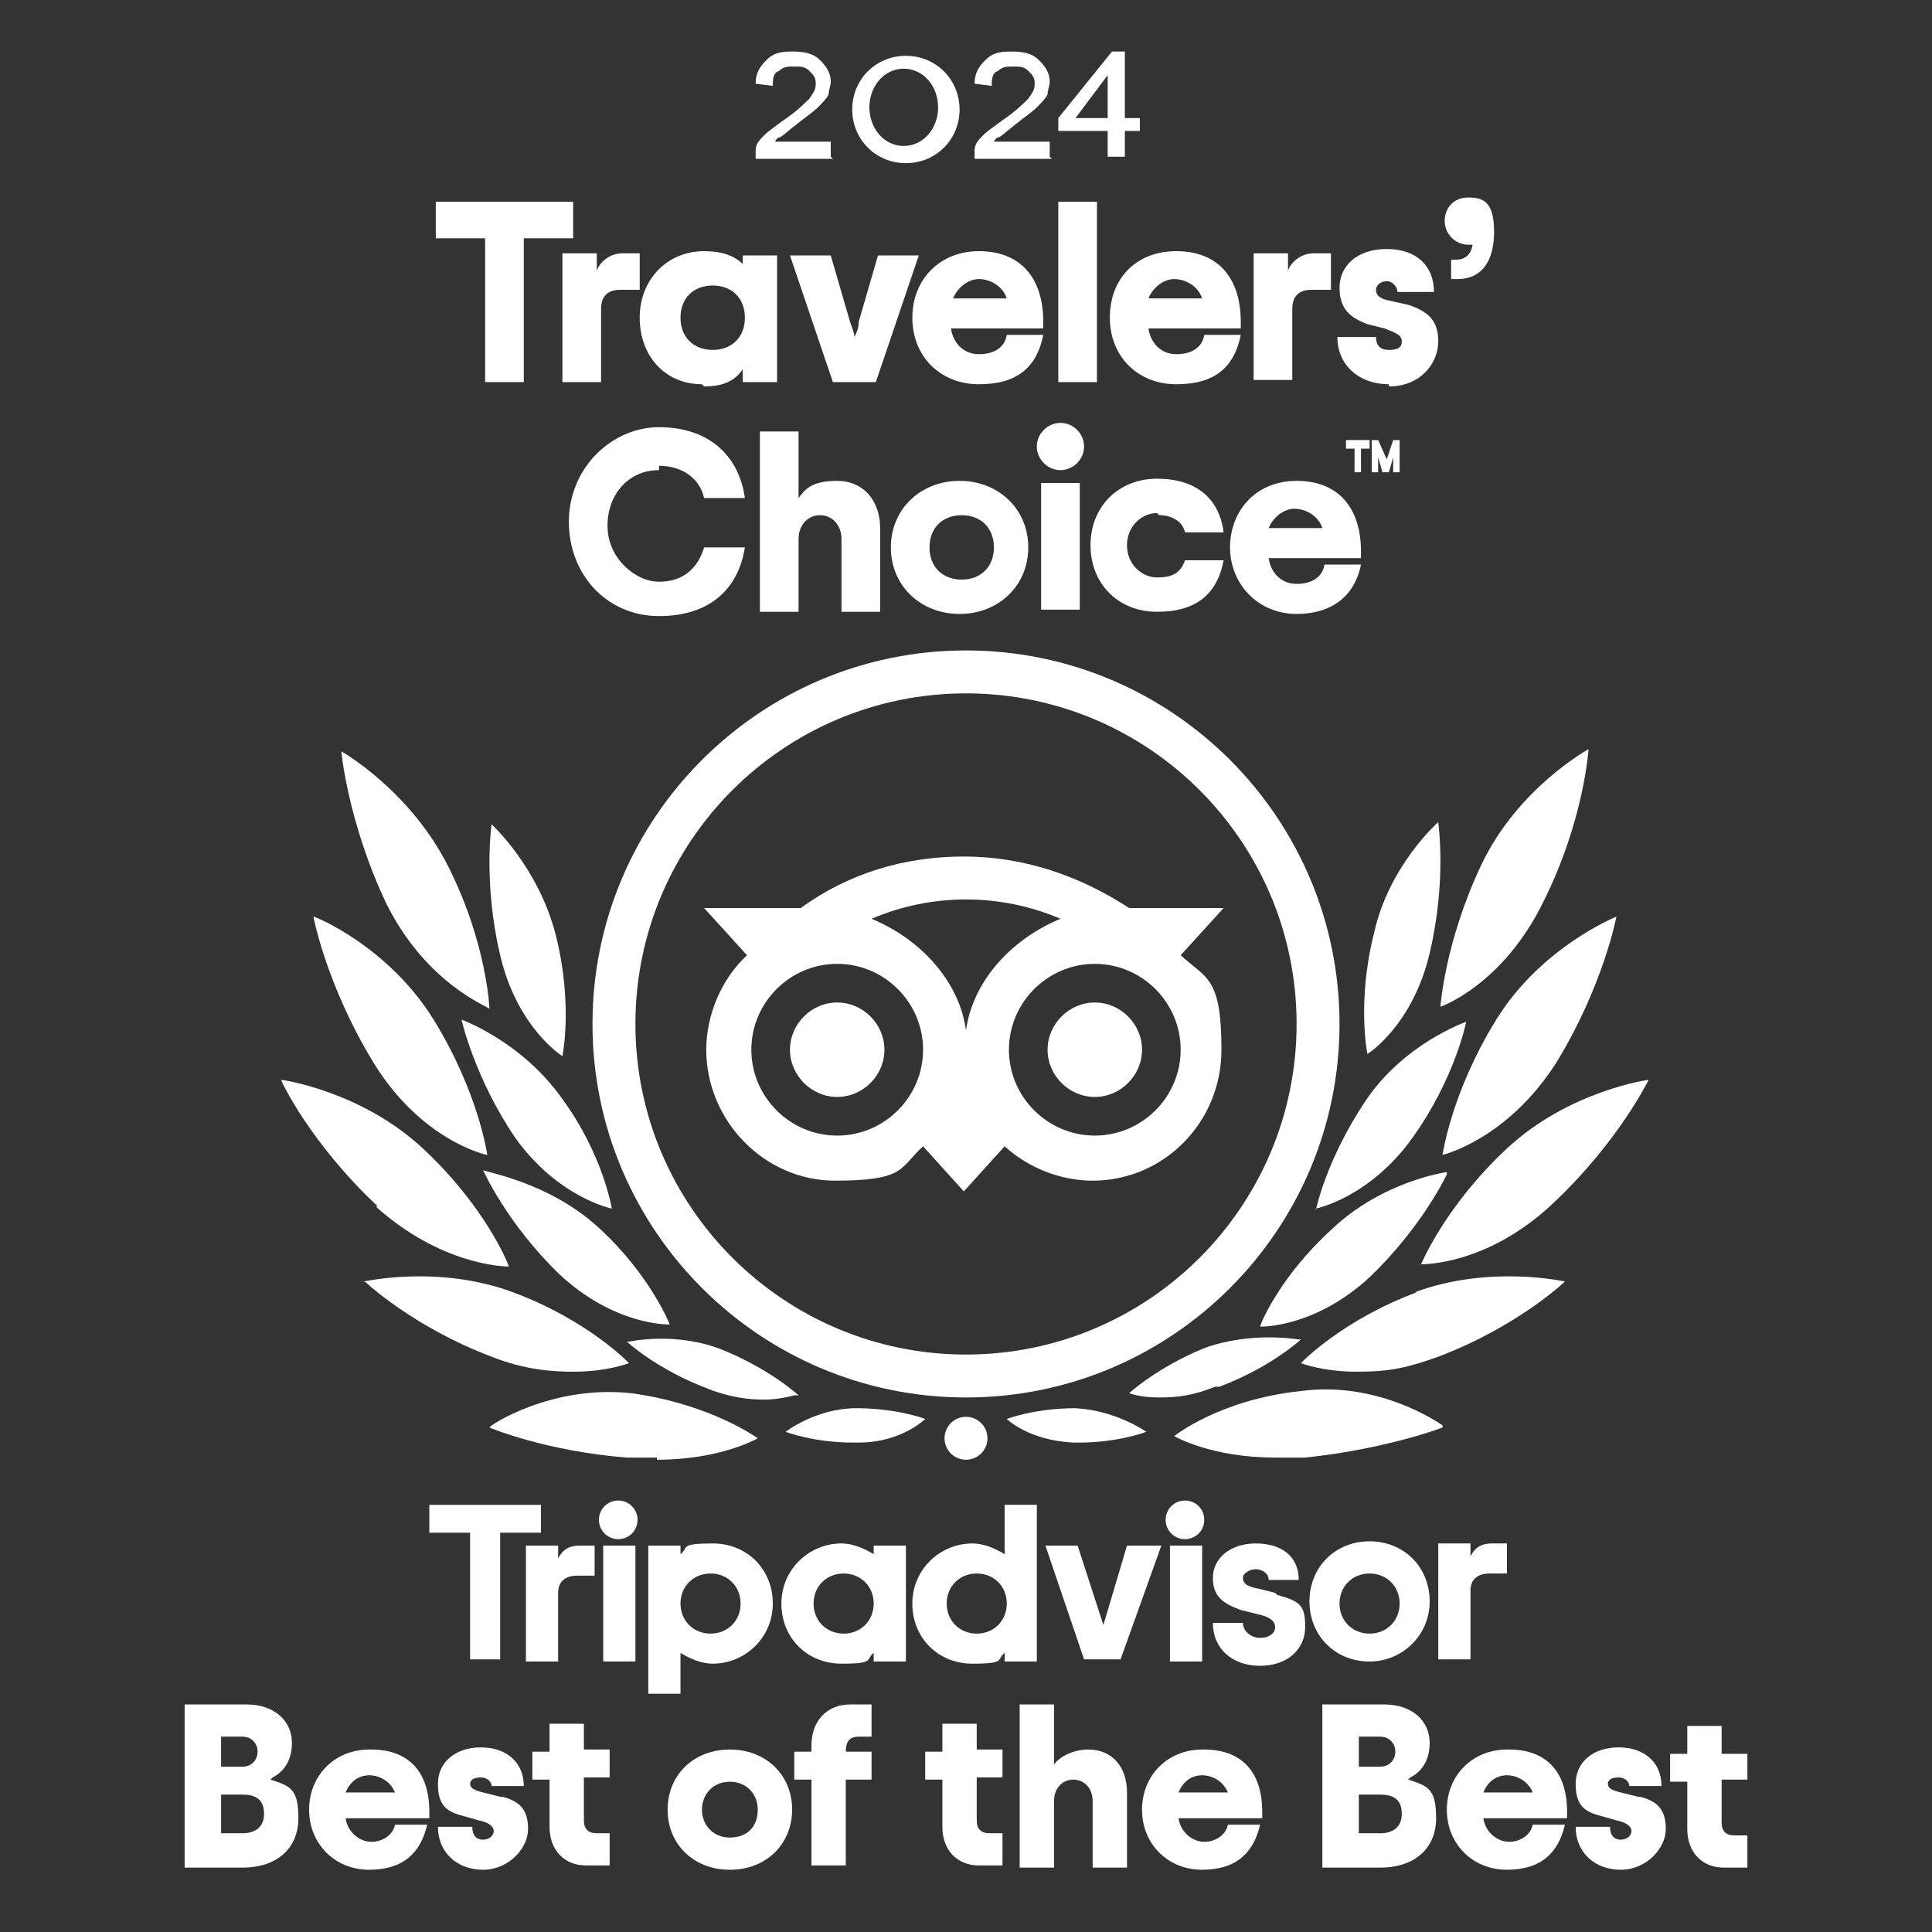 <?xml version="1.0" encoding="UTF-8"?>
<svg id="Layer_1" xmlns="http://www.w3.org/2000/svg" version="1.1" viewBox="0 0 90 90">
  <rect x="0" y="0" width="90" height="90" fill="#333333" stroke="none"/>
  <!-- Generator: Adobe Illustrator 29.5.1, SVG Export Plug-In . SVG Version: 2.1.0 Build 141)  -->
  <defs>
    <style>
      .st0 {
        fill: #fff;
      }
    </style>
  </defs>
  <path class="st0" d="M42.2,7.6c1.4,0,2.5-1.1,2.5-2.5s-1.1-2.5-2.5-2.5-2.5,1.1-2.5,2.5,1.1,2.5,2.5,2.5ZM40.5,5c0-1,.7-1.8,1.6-1.8s1.6.8,1.6,1.8-.7,1.8-1.6,1.8-1.6-.8-1.6-1.8Z"/>
  <path class="st0" d="M62.4,47.7c0-9.6-7.8-17.4-17.4-17.4s-17.4,7.8-17.4,17.4,7.8,17.4,17.4,17.4,17.4-7.8,17.4-17.4h0ZM60.4,47.7c0,8.5-6.9,15.4-15.4,15.4s-15.4-6.9-15.4-15.4,6.9-15.4,15.4-15.4,15.4,6.9,15.4,15.4Z"/>
  <path class="st0" d="M51,51.1c1.2,0,2.2-1,2.2-2.2s-1-2.2-2.2-2.2-2.2,1-2.2,2.2,1,2.2,2.2,2.2Z"/>
  <path class="st0" d="M39,46.7c-1.2,0-2.2,1-2.2,2.2s1,2.2,2.2,2.2,2.2-1,2.2-2.2-1-2.2-2.2-2.2Z"/>
  <path class="st0" d="M52.6,42.3c-2.3-1.5-4.9-2.4-7.7-2.4s-5.4.8-7.6,2.4h-4.5l2,2.2c-1.2,1.1-1.9,2.8-1.9,4.4,0,3.3,2.7,6.1,6,6.1s3-.6,4.1-1.6l1.9,2.1,1.9-2.1c1.1,1,2.6,1.6,4.1,1.6,3.3,0,6-2.7,6-6.1s-.7-3.3-1.9-4.4l2-2.2h-4.5ZM43,48.9c0,2.2-1.8,4-4,4s-4-1.8-4-4,1.8-4,4-4,4,1.8,4,4ZM40.6,42.8c1.4-.6,2.9-.9,4.4-.9s3,.3,4.4.9c-2.4,1-4.1,3-4.4,5.2-.3-2.2-2-4.2-4.4-5.2ZM51,44.9c2.2,0,4,1.8,4,4s-1.8,4-4,4-4-1.8-4-4,1.8-4,4-4Z"/>
  <path class="st0" d="M30.6,68c3,0,4.7-1,4.7-1h0s0,0,0,0c0,0-2.2-1.6-5.9-2.1-3.7-.4-6.6,1.5-6.6,1.6h0c0,0,0,0,0,0,0,0,2.6,1.1,6.4,1.4.5,0,1,0,1.4,0h0Z"/>
  <path class="st0" d="M17,59.7h0s0,0,0,0c0,0,2.2,2.1,5.9,3.5,1.5.6,2.8.7,3.8.7,1.6,0,2.6-.4,2.6-.4h0s0,0,0,0c0,0-1.9-2-5.4-3.3-3.5-1.3-6.9-.5-7-.5Z"/>
  <path class="st0" d="M17.5,56.2c3,2.7,5.9,2.8,6.2,2.8h0,0c0-.1-1.1-2.8-4-5.5-2.9-2.7-6.6-3.2-6.6-3.2h0,0c0,.1,1.4,3,4.5,5.9h0Z"/>
  <path class="st0" d="M17.4,49.5c2.2,3.6,5.2,4.3,5.3,4.3h0s0,0,0,0c0,0-.4-2.9-2.5-6.3-2.1-3.4-5.5-4.8-5.6-4.8h0s0,0,0,0c0,0,.6,3.2,2.8,6.8h0Z"/>
  <path class="st0" d="M18,42.1c1.9,3.8,4.8,4.8,4.8,4.9h0s0,0,0,0c0,0-.1-3-1.9-6.6-1.8-3.6-5-5.4-5-5.4h0s0,0,0,0c0,0,.3,3.3,2.1,7.1h0Z"/>
  <path class="st0" d="M22.5,54.5h0c0,0,1.1,2.5,3.6,4.9,2.5,2.3,4.9,2.3,5.1,2.3h0,0c0,0-.9-2.3-3.3-4.5-2.4-2.2-5.4-2.6-5.4-2.7h0Z"/>
  <path class="st0" d="M37.2,65h0s0,0,0,0c0,0-1.3-1.2-3.5-2.1-2.2-.9-4.4-.4-4.4-.4h-.1s0,0,0,0c0,0,1.4,1.3,3.8,2.2,1,.4,1.9.5,2.6.5s1.4-.2,1.4-.2h0Z"/>
  <path class="st0" d="M39.6,67.2h.4c2,0,3.1-1.1,3.1-1.1h0c0,0,0,0,0,0,0,0-1.3-.5-3.2-.5-1.9,0-3.3,1.1-3.3,1.1h0c0,0,0,0,0,0,0,0,1.3.5,3.1.5h0Z"/>
  <path class="st0" d="M21.5,47.5h0c0,0,.6,2.7,2.5,5.5,2,2.8,4.5,3.3,4.5,3.3h0,0c0,0-.4-2.5-2.3-5.1-1.9-2.7-4.7-3.7-4.7-3.7h0s0,0,0,0Z"/>
  <path class="st0" d="M26.2,49.2h0s0,0,0,0c0,0,.5-2.4-.3-5.6-.8-3.2-3-5.2-3-5.2h0c0,0,0,0,0,0,0,0-.4,2.7.4,6.1.8,3.4,2.9,4.7,2.9,4.7h0Z"/>
  <path class="st0" d="M67.2,66.4h0c0,0-2.9-2.1-6.6-1.6-3.8.4-5.9,2.1-5.9,2.1h0c0,0,0,0,0,0,0,0,1.7,1,4.7,1s.9,0,1.4,0c3.8-.4,6.4-1.4,6.4-1.4h0s0,0,0,0Z"/>
  <path class="st0" d="M66,60.2h0c-3.5,1.3-5.4,3.3-5.4,3.3h0c0,0,0,0,0,0,0,0,1,.4,2.6.4s2.4-.2,3.8-.7c3.7-1.4,5.9-3.5,5.9-3.5h0c0,0,0,0,0,0,0,0-3.5-.8-7,.5Z"/>
  <path class="st0" d="M66.1,58.9h0c0,0,0,0,0,0h0c.3,0,3.2,0,6.2-2.8,3.1-2.9,4.5-5.8,4.5-5.8h0c0,0,0,0,0,0,0,0-3.7.5-6.6,3.2s-4,5.4-4,5.4h0Z"/>
  <path class="st0" d="M69.7,47.5c-2.1,3.4-2.5,6.3-2.5,6.3h0c0,0,0,0,0,0,0,0,3-.7,5.3-4.3,2.2-3.6,2.8-6.8,2.8-6.8h0c0,0,0,0,0,0,0,0-3.5,1.4-5.6,4.8h0Z"/>
  <path class="st0" d="M67.1,46.9h0c0,0,0,0,0,0,0,0,2.9-1,4.8-4.9,1.9-3.8,2.1-7.1,2.1-7.1h0c0,0,0,0,0,0,0,0-3.3,1.8-5,5.4s-1.9,6.6-1.9,6.6h0Z"/>
  <path class="st0" d="M67.4,54.6h0c0,0,0,0,0,0,0,0-3,.4-5.4,2.7-2.4,2.2-3.3,4.4-3.3,4.5h0c0,0,0,0,0,0h0c.2,0,2.6,0,5.1-2.3,2.5-2.4,3.6-4.8,3.6-4.8h0Z"/>
  <path class="st0" d="M56.8,64.6c2.4-.9,3.8-2.2,3.8-2.2h0c0,0-.1,0-.1,0,0,0-2.2-.4-4.4.4-2.2.9-3.5,2.1-3.5,2.1h0c0,0,0,0,0,0,0,0,.5.2,1.4.2s1.6-.1,2.6-.5h0Z"/>
  <path class="st0" d="M49.9,67.2h.4c1.8,0,3.1-.5,3.1-.5h0s0,0,0,0c0,0-1.4-1-3.3-1.1-1.9,0-3.2.5-3.2.5h0s0,0,0,0c0,0,1,1,3.1,1.1h0Z"/>
  <path class="st0" d="M61.3,56.3h0s2.5-.5,4.5-3.3c2-2.8,2.5-5.4,2.5-5.4h0c0,0,0,0,0,0,0,0-2.9,1-4.7,3.7s-2.3,5-2.3,5.1h0c0,0,0,0,0,0Z"/>
  <path class="st0" d="M64,43.5c-.8,3.2-.3,5.6-.3,5.6h0c0,0,0,0,0,0,0,0,2.1-1.3,2.9-4.7.8-3.4.4-6,.4-6.1h0c0,0,0,0,0,0,0,0-2.3,2-3,5.2h0Z"/>
  <circle class="st0" cx="45" cy="67" r="1"/>
  <path class="st0" d="M24.5,72v5.4h1.5v-3.2c0-.5.3-.8.9-.8h.8v-1.4h-.7c-.5,0-.8.2-1,.6v-.6h-1.5Z"/>
  <rect class="st0" x="28.1" y="72" width="1.5" height="5.4"/>
  <path class="st0" d="M31.7,77c.5.3,1,.5,1.5.5,1.5,0,2.8-1.2,2.8-2.8s-1.2-2.8-2.8-2.8-1.1.2-1.5.5v-.4h-1.5v6.9h1.5v-1.9ZM31.7,74.7c0-.8.6-1.4,1.4-1.4s1.4.6,1.4,1.4-.6,1.4-1.4,1.4-1.4-.6-1.4-1.4Z"/>
  <path class="st0" d="M59.4,74.2l-.8-.2c-.6-.1-.7-.3-.7-.5s.3-.4.6-.4.6.2.6.5h0c0,0,1.4,0,1.4,0h0c0-1.1-.8-1.7-2-1.7s-2,.7-2,1.6.5,1.2,1.3,1.5l.8.2c.5.1.8.3.8.6s-.3.5-.7.5-.8-.3-.8-.7h0c0,0-1.4,0-1.4,0h0c0,1.2.9,2,2.2,2s2.1-.8,2.1-1.8-.2-1.2-1.3-1.5h0Z"/>
  <path class="st0" d="M40.7,72.4c-.5-.3-1-.5-1.5-.5-1.5,0-2.8,1.2-2.8,2.8s1.2,2.8,2.8,2.8,1.1-.2,1.5-.5v.4h1.5v-5.4h-1.5v.4h0ZM40.7,74.7c0,.8-.6,1.4-1.4,1.4s-1.4-.6-1.4-1.4.6-1.4,1.4-1.4,1.4.6,1.4,1.4h0Z"/>
  <path class="st0" d="M48.3,77.3v-7.2h-1.5v2.3c-.5-.3-1-.5-1.5-.5-1.5,0-2.8,1.2-2.8,2.8s1.2,2.8,2.8,2.8,1.1-.2,1.5-.5v.4h1.5ZM46.9,74.7c0,.8-.6,1.4-1.4,1.4s-1.4-.6-1.4-1.4.6-1.4,1.4-1.4,1.4.6,1.4,1.4Z"/>
  <rect class="st0" x="54.5" y="72" width="1.5" height="5.4"/>
  <path class="st0" d="M63.8,77.4c1.5,0,2.8-1.2,2.8-2.8s-1.2-2.8-2.8-2.8-2.8,1.2-2.8,2.8,1.2,2.8,2.8,2.8ZM62.4,74.7c0-.8.6-1.4,1.4-1.4s1.4.6,1.4,1.4-.6,1.4-1.4,1.4-1.4-.6-1.4-1.4Z"/>
  <path class="st0" d="M68.5,74.1c0-.5.3-.8.9-.8h.8v-1.4h-.7c-.5,0-.8.2-1,.6v-.6h-1.5v5.4h1.5v-3.2h0Z"/>
  <polygon class="st0" points="21.9 77.3 23.3 77.3 23.3 71.4 25.2 71.4 25.2 70.1 20 70.1 20 71.4 21.9 71.4 21.9 77.3"/>
  <polygon class="st0" points="50.5 77.3 52.2 77.3 54.1 72 52.5 72 51.4 75.7 50.2 72 50.2 72 48.7 72 50.5 77.3 50.5 77.3"/>
  <path class="st0" d="M28.8,69.9c-.5,0-.9.4-.9.9s.4.9.9.9.9-.4.9-.9-.4-.9-.9-.9Z"/>
  <path class="st0" d="M55.2,69.9c-.5,0-.9.4-.9.9s.4.9.9.9.9-.4.9-.9-.4-.9-.9-.9Z"/>
  <polygon class="st0" points="22.6 17.8 24.4 17.8 24.4 11.1 26.7 11.1 26.7 9.4 20.3 9.4 20.3 11.1 22.6 11.1 22.6 17.8"/>
  <path class="st0" d="M26.2,11.9v5.9h1.8v-3.4c0-.6.3-.9.9-.9h.9v-1.7h-.8c-.5,0-1,.3-1.2.8v-.8h-1.6Z"/>
  <path class="st0" d="M32.8,18c.8,0,1.4-.2,1.8-.8v.6h1.6v-5.9h-1.6v.4c-.4-.4-1-.6-1.8-.6-1.7,0-3,1.3-3,3.1s1.2,3.1,2.9,3.1h0ZM31.7,14.8c0-.9.6-1.5,1.5-1.5s1.5.6,1.5,1.5-.6,1.5-1.5,1.5-1.5-.6-1.5-1.5Z"/>
  <path class="st0" d="M36.8,11.9l2,5.9h0s2,0,2,0l2-5.9h-1.9l-.9,3.1c0,.3-.1.5-.2.7,0-.2-.1-.4-.2-.7l-.9-3.1h-1.9Z"/>
  <path class="st0" d="M45.6,11.7c-1.8,0-3.1,1.3-3.1,3.1s1.3,3.1,3.1,3.1,2.7-.8,3-2.3h0c0,0-1.7,0-1.7,0h0c-.1.6-.6.9-1.3.9s-1.2-.5-1.3-1.2h4.3v-.3c0-2.1-1.1-3.3-3-3.3h0ZM44.4,13.9c.2-.5.7-.9,1.2-.9s1.1.3,1.3.9h-2.6Z"/>
  <rect class="st0" x="49.3" y="9.4" width="1.8" height="8.4"/>
  <path class="st0" d="M51.7,14.8c0,1.8,1.3,3.1,3.1,3.1s2.7-.8,3-2.3h0c0,0-1.7,0-1.7,0h0c-.1.6-.6.9-1.3.9s-1.2-.5-1.3-1.2h4.3v-.3c0-2.1-1.1-3.3-3-3.3s-3.1,1.3-3.1,3.1h0ZM53.5,13.9c.2-.5.7-.9,1.2-.9s1.1.3,1.3.9h-2.6Z"/>
  <path class="st0" d="M60.2,14.4c0-.6.3-.9.9-.9h.9v-1.7h-.8c-.5,0-1,.3-1.2.8v-.8h-1.6v5.9h1.8v-3.4h0Z"/>
  <path class="st0" d="M64.7,18c1.5,0,2.3-1.1,2.3-2.1s-.5-1.4-1.4-1.7l-.9-.2c-.5-.1-.6-.3-.6-.5s.2-.4.5-.4.5.3.5.5h0c0,0,1.7,0,1.7,0h0c0-1.2-.8-2-2.2-2s-2.2.8-2.2,1.8.5,1.4,1.3,1.7l.8.2c.5.2.8.3.8.6s-.2.4-.6.4-.6-.2-.6-.6h0c0,0-1.8,0-1.8,0h0c0,1.3,1,2.2,2.4,2.2h0Z"/>
  <path class="st0" d="M68.4,11.4c0,0,.1,0,.2,0-.1.6-.5.7-.8.7h-.2v.9h.3c1.1,0,1.7-.8,1.7-2.2s-.5-1.6-1.2-1.6-1.1.5-1.1,1.1.5,1.1,1.1,1.1h0Z"/>
  <path class="st0" d="M30.7,21.7c1.1,0,1.9.6,2.1,1.5h0s1.9,0,1.9,0h0c-.3-2.1-1.8-3.3-4-3.3s-4.2,1.9-4.2,4.4,1.8,4.4,4.2,4.4,3.7-1.3,4-3.2h0c0,0-1.9,0-1.9,0h0c-.3,1-1,1.6-2.1,1.6s-2.4-1.1-2.4-2.6,1-2.6,2.4-2.6h0Z"/>
  <path class="st0" d="M35.4,20.1v8.4h1.8v-3.4c0-.6.4-1.1,1-1.1s1,.5,1,1.1v3.4h1.8v-3.9c0-1.3-.8-2.2-2-2.2s-1.5.4-1.8.8v-3.1h-1.8Z"/>
  <path class="st0" d="M41.5,25.5c0,1.8,1.4,3.1,3.2,3.1s3.2-1.3,3.2-3.1-1.4-3.1-3.2-3.1-3.2,1.3-3.2,3.1ZM43.3,25.5c0-.9.6-1.5,1.5-1.5s1.5.6,1.5,1.5-.6,1.5-1.5,1.5-1.5-.6-1.5-1.5Z"/>
  <path class="st0" d="M48.3,20.8c0,.6.5,1.1,1.1,1.1s1.1-.5,1.1-1.1-.5-1.1-1.1-1.1-1.1.5-1.1,1.1Z"/>
  <rect class="st0" x="48.5" y="22.5" width="1.8" height="5.9"/>
  <path class="st0" d="M54,24c.6,0,1.1.3,1.2.8h0s1.8,0,1.8,0h0c-.2-1.6-1.3-2.5-3.1-2.5s-3.1,1.3-3.1,3.1,1.3,3.1,3.1,3.1,2.8-.8,3.1-2.4h0c0,0-1.8,0-1.8,0h0c-.2.6-.6.8-1.3.8s-1.4-.6-1.4-1.5.7-1.5,1.4-1.5h0Z"/>
  <path class="st0" d="M60.4,28.6c1.6,0,2.7-.8,3-2.3h0c0,0-1.7,0-1.7,0h0c-.1.6-.6.9-1.3.9s-1.2-.5-1.3-1.2h4.3v-.3c0-2.1-1.1-3.3-3-3.3s-3.1,1.4-3.1,3.1,1.3,3.1,3.1,3.1h0ZM59.1,24.6c.2-.5.7-.9,1.2-.9s1.1.3,1.3.9h-2.6Z"/>
  <polygon class="st0" points="63.4 22 63.4 20.9 63.8 20.9 63.8 20.5 62.7 20.5 62.7 20.9 63.1 20.9 63.1 22 63.4 22"/>
  <polygon class="st0" points="65.2 22 65.2 20.5 64.9 20.5 64.6 21.4 64.2 20.5 63.9 20.5 63.9 22 64.2 22 64.2 21.3 64.4 22 64.7 22 64.9 21.3 64.9 22 65.2 22"/>
  <path class="st0" d="M12.7,82.8c.6-.3.9-.9.9-1.6,0-1.1-.9-1.8-2.1-1.8h-2.9v7.6h2.7c1.6,0,2.6-.9,2.6-2.3s-.4-1.5-1.3-1.8h0ZM12.3,84.5c0,.6-.4.9-1,.9h-1v-1.8h1c.7,0,1,.3,1,.9h0ZM10.3,82.3v-1.4h1c.4,0,.7.3.7.7s-.3.7-.7.7h-1Z"/>
  <path class="st0" d="M17.2,81.5c-1.6,0-2.8,1.2-2.8,2.8s1.2,2.8,2.8,2.8,2.4-.8,2.7-2.1h0c0,0-1.5,0-1.5,0h0c-.1.5-.6.8-1.1.8s-1.1-.4-1.2-1.1h3.9v-.3c0-1.9-1-2.9-2.7-2.9ZM16.1,83.5c.2-.5.6-.8,1.1-.8s1,.3,1.2.8h-2.3Z"/>
  <path class="st0" d="M23.3,83.7l-.8-.2c-.4-.1-.6-.2-.6-.4s.2-.3.5-.3.5.2.5.4h0c0,0,1.5,0,1.5,0h0c0-1.1-.8-1.8-2-1.8s-2,.7-2,1.7.4,1.3,1.2,1.5l.7.2c.5.1.7.3.7.5s-.2.4-.5.4-.5-.2-.5-.6h0c0,0-1.6,0-1.6,0h0c0,1.2.9,2,2.1,2s2.1-1,2.1-1.9-.4-1.3-1.2-1.5h0Z"/>
  <path class="st0" d="M27.2,80.3h-1.6v1.3h-.8v1.3h.8v2.2c0,1.1.7,1.8,1.7,1.8h1.1v-1.5h-.6c-.4,0-.6-.2-.6-.6v-2h1.2v-1.3h-1.2v-1.3h0Z"/>
  <path class="st0" d="M34,81.5c-1.7,0-2.9,1.2-2.9,2.8s1.2,2.8,2.9,2.8,2.9-1.2,2.9-2.8-1.2-2.8-2.9-2.8ZM35.3,84.3c0,.8-.5,1.3-1.3,1.3s-1.3-.6-1.3-1.3.5-1.3,1.3-1.3,1.3.6,1.3,1.3Z"/>
  <path class="st0" d="M37.8,81.3v.3h-.8v1.3h.8v4h1.6v-4h1.2v-1.3h-1.2c0-.5.2-.7.6-.7h.6v-1.5h-1c-1.1,0-1.8.8-1.8,1.9h0Z"/>
  <path class="st0" d="M45.5,80.3h-1.6v1.3h-.8v1.3h.8v2.2c0,1.1.7,1.8,1.7,1.8h1.1v-1.5h-.6c-.4,0-.6-.2-.6-.6v-2h1.2v-1.3h-1.2v-1.3h0Z"/>
  <path class="st0" d="M50.7,81.5c-.8,0-1.4.4-1.6.7v-2.8h-1.6v7.6h1.6v-3.1c0-.6.4-1,.9-1s.9.4.9,1v3.1h1.6v-3.5c0-1.2-.7-2-1.8-2h0Z"/>
  <path class="st0" d="M56,81.5c-1.6,0-2.8,1.2-2.8,2.8s1.2,2.8,2.8,2.8,2.4-.8,2.7-2.1h0c0,0-1.5,0-1.5,0h0c-.1.5-.6.8-1.1.8s-1.1-.4-1.2-1.1h3.9v-.3c0-1.9-1-2.9-2.7-2.9ZM54.9,83.5c.2-.5.6-.8,1.1-.8s1,.3,1.2.8h-2.3Z"/>
  <path class="st0" d="M65.7,82.8c.6-.3.9-.9.9-1.6,0-1.1-.9-1.8-2.1-1.8h-2.9v7.6h2.7c1.6,0,2.6-.9,2.6-2.3s-.4-1.5-1.3-1.8h0ZM64.3,82.3h-1v-1.4h1c.4,0,.7.3.7.7s-.3.7-.7.7h0ZM65.3,84.5c0,.6-.4.9-1,.9h-1v-1.8h1c.7,0,1,.3,1,.9h0Z"/>
  <path class="st0" d="M70.2,81.5c-1.6,0-2.8,1.2-2.8,2.8s1.2,2.8,2.8,2.8,2.4-.8,2.7-2.1h0c0,0-1.5,0-1.5,0h0c-.1.5-.6.8-1.1.8s-1.1-.4-1.2-1.1h3.9v-.3c0-1.9-1-2.9-2.7-2.9ZM69.1,83.5c.2-.5.6-.8,1.1-.8s1,.3,1.2.8h-2.3Z"/>
  <path class="st0" d="M76.3,83.7l-.8-.2c-.4-.1-.6-.2-.6-.4s.2-.3.5-.3.5.2.5.4h0c0,0,1.5,0,1.5,0h0c0-1.1-.8-1.8-2-1.8s-2,.7-2,1.7.4,1.3,1.2,1.5l.7.2c.5.1.7.3.7.5s-.2.4-.5.4-.5-.2-.5-.6h0c0,0-1.6,0-1.6,0h0c0,1.2.9,2,2.1,2s2.1-1,2.1-1.9-.4-1.3-1.2-1.5h0Z"/>
  <path class="st0" d="M81.4,83v-1.3h-1.2v-1.3h-1.6v1.3h-.8v1.3h.8v2.2c0,1.1.7,1.8,1.7,1.8h1.1v-1.5h-.6c-.4,0-.6-.2-.6-.6v-2h1.2,0Z"/>
  <path class="st0" d="M38.7,7.3v-.7h-2.6c0,0,.1-.2.2-.2.1,0,.4-.3.8-.6.5-.4.8-.6,1-.8.2-.2.4-.4.5-.6,0-.2.1-.4.1-.6,0-.4-.2-.7-.5-1s-.7-.4-1.3-.4-.9.1-1.2.4-.5.6-.5,1.1h0c0,0,.8.1.8.1h0c0-.3,0-.6.3-.7.2-.2.4-.2.7-.2s.5,0,.7.2c.2.2.3.3.3.6s-.1.4-.3.7c-.2.2-.6.6-1.2,1-.4.3-.7.5-.9.7-.2.2-.4.4-.4.7,0,.1,0,.3,0,.4h0c0,0,3.6,0,3.6,0h0Z"/>
  <path class="st0" d="M48.9,7.3v-.7h-2.6c0,0,.1-.2.2-.2.1,0,.4-.3.8-.6.5-.4.8-.6,1-.8.2-.2.4-.4.5-.6,0-.2.1-.4.1-.6,0-.4-.2-.7-.5-1s-.7-.4-1.3-.4-.9.1-1.2.4-.5.6-.5,1.1h0c0,0,.8.1.8.1h0c0-.3,0-.6.3-.7.2-.2.4-.2.7-.2s.5,0,.7.2c.2.2.3.3.3.6s-.1.4-.3.7c-.2.2-.6.6-1.2,1-.4.3-.7.5-.9.7-.2.2-.4.4-.4.7,0,.1,0,.3,0,.4h0c0,0,3.6,0,3.6,0h0Z"/>
  <path class="st0" d="M51.6,7.3h.8v-1.2h.7v-.6h-.7v-3.1h-.6l-2.5,3.1h0v.6h2.3s0,1.2,0,1.1ZM50.1,5.5l1.5-2v2h-1.5Z"/>
</svg>